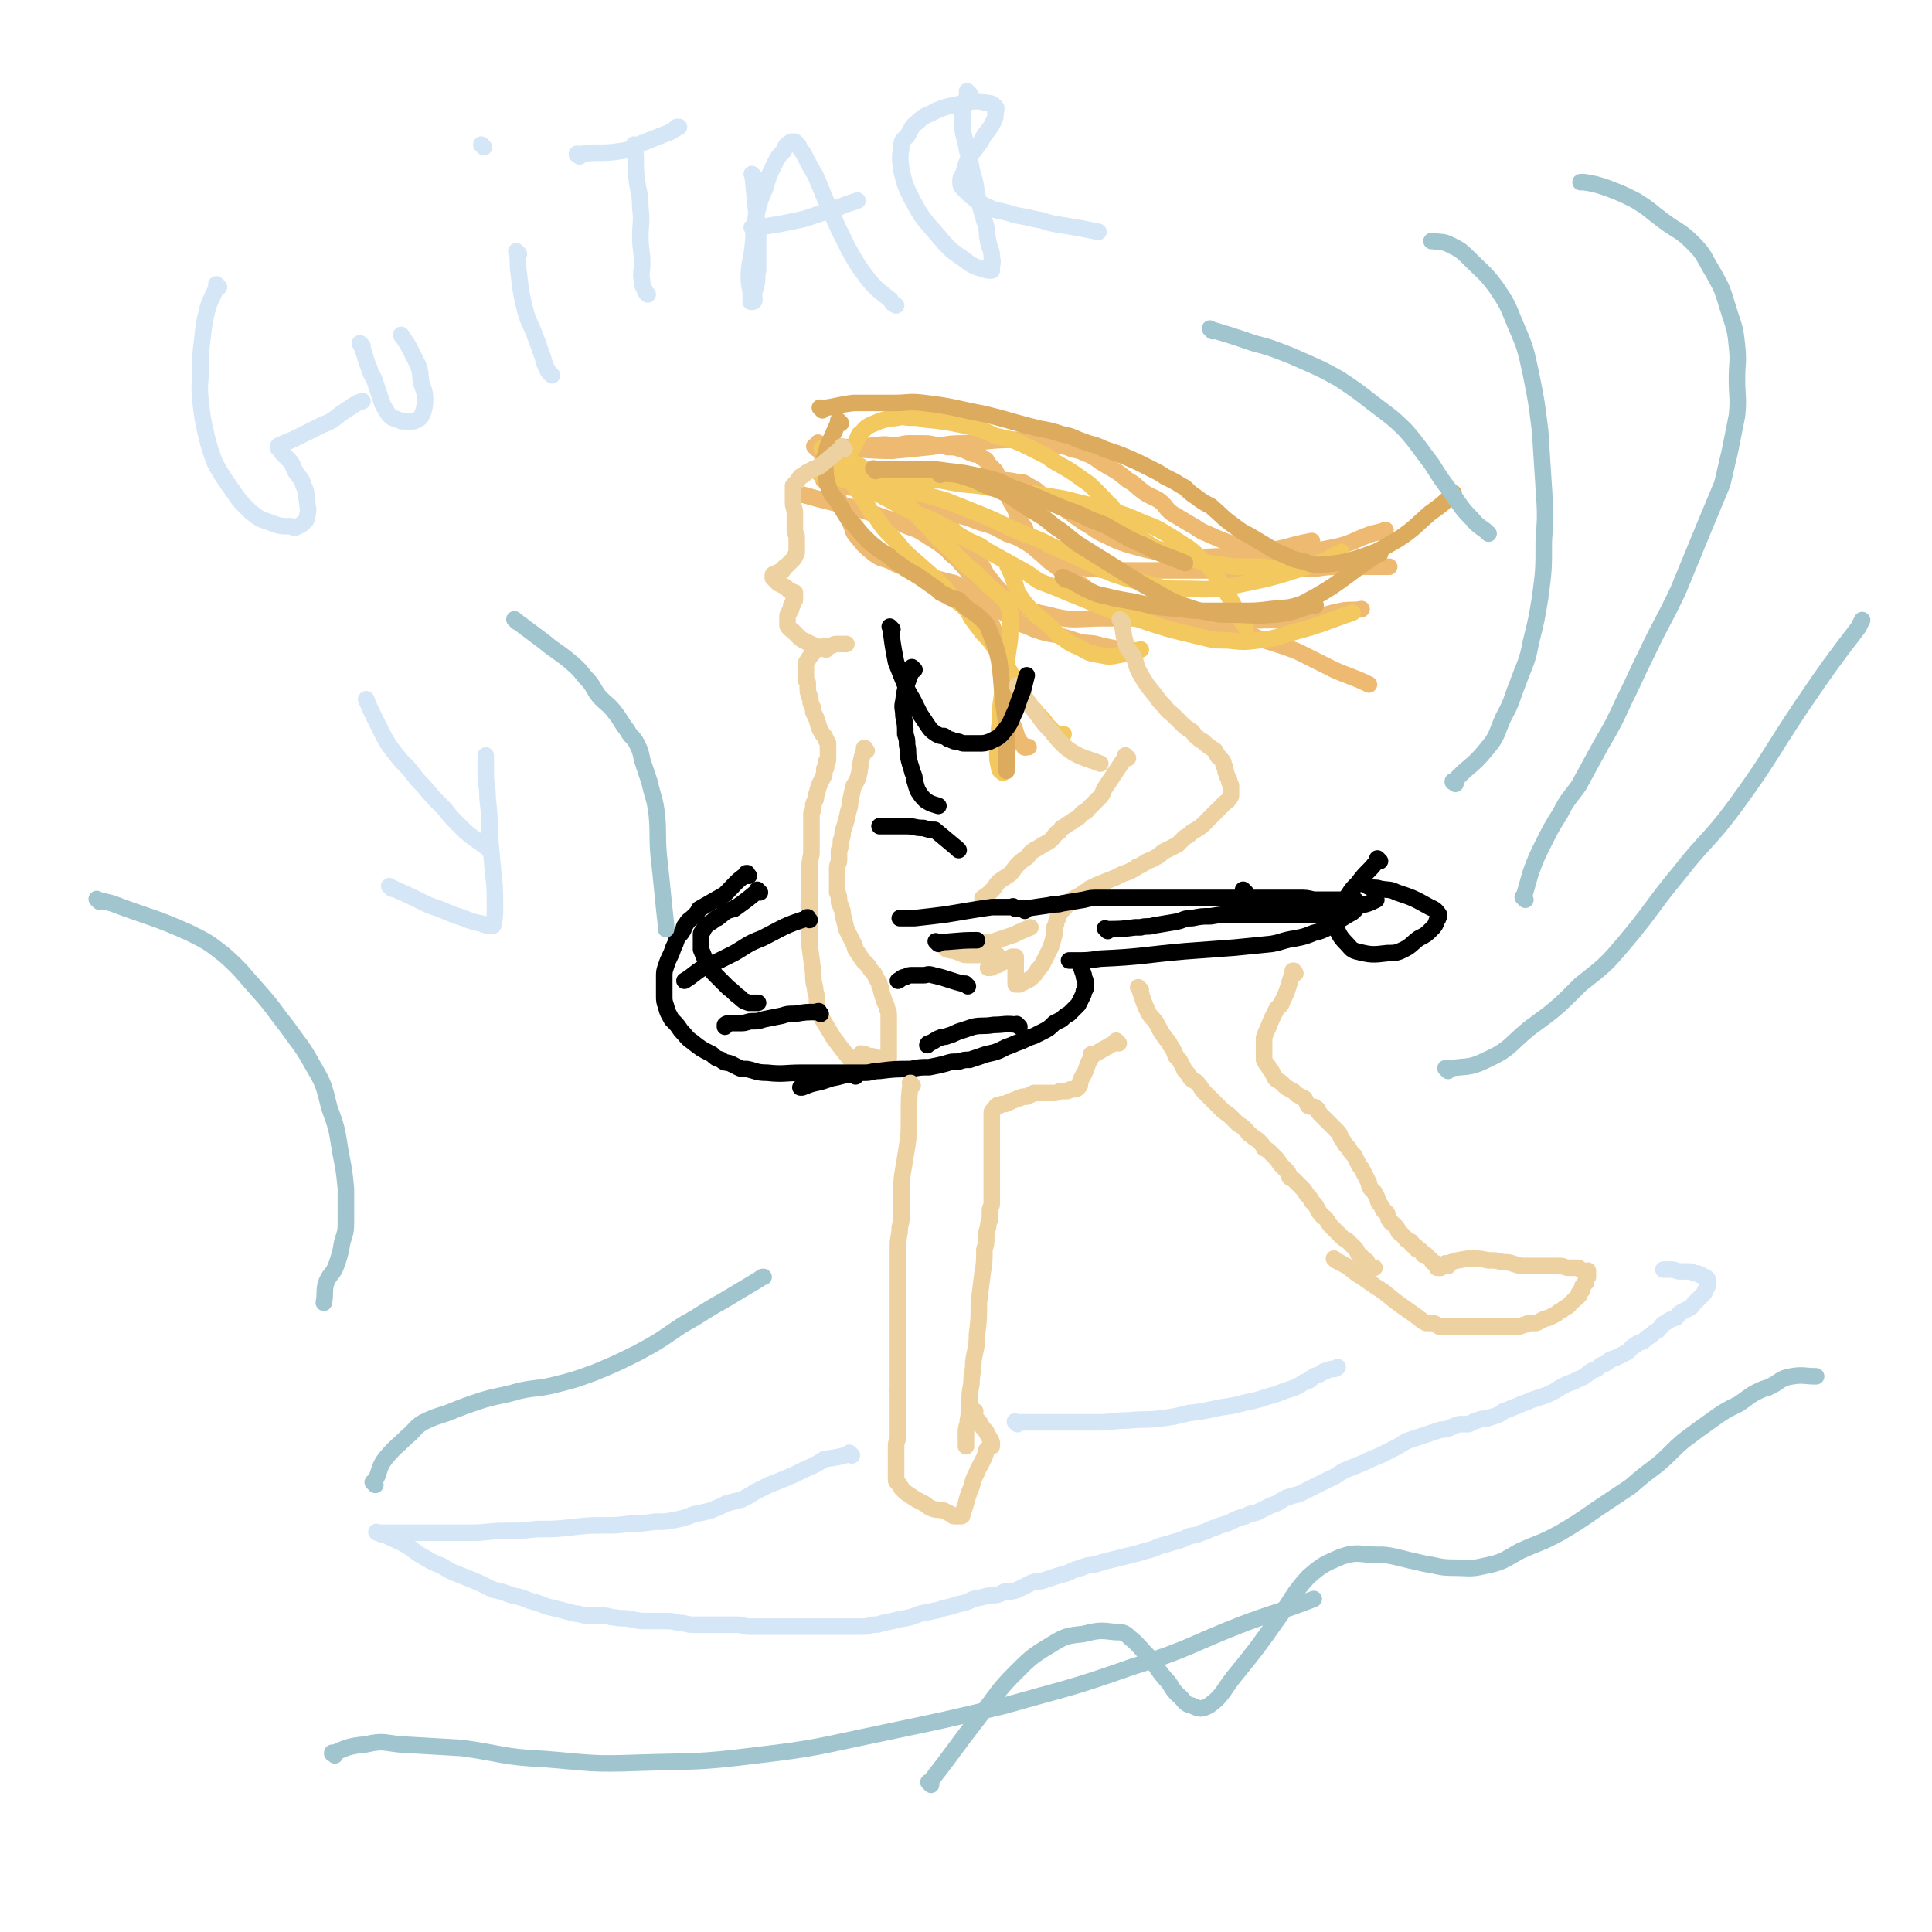 <svg viewBox='0 0 1050 1050' version='1.1' xmlns='http://www.w3.org/2000/svg' xmlns:xlink='http://www.w3.org/1999/xlink'><g fill='none' stroke='#EEBA71' stroke-width='9' stroke-linecap='round' stroke-linejoin='round'><path d='M446,242c-1,-1 -1,-1 -1,-1 -1,-1 0,0 0,0 0,0 0,0 0,0 0,0 0,0 0,0 -1,-1 0,0 0,0 0,0 0,0 0,0 2,7 2,7 3,14 0,0 0,0 0,0 2,3 2,2 3,5 1,2 1,3 2,5 1,2 1,2 2,4 1,3 1,3 3,7 1,2 1,2 2,4 1,2 1,2 2,4 2,4 1,5 4,8 4,5 4,5 9,9 4,3 4,2 9,4 5,3 5,2 10,4 5,2 5,2 9,4 8,2 8,2 16,4 2,1 1,1 3,2 2,2 2,2 4,3 2,1 1,2 3,3 2,2 2,1 4,3 2,2 2,2 3,5 3,6 3,6 5,12 1,5 1,5 2,10 1,5 1,5 2,10 1,5 1,5 2,11 1,5 1,5 2,10 1,4 0,5 2,9 2,5 1,6 5,10 1,2 1,1 3,1 '/><path d='M444,244c-1,-1 -1,-1 -1,-1 -1,-1 0,0 0,0 0,0 0,0 0,0 0,0 0,0 0,0 -1,-1 0,0 0,0 0,0 0,0 0,0 0,0 0,0 0,0 -1,-1 0,0 0,0 7,0 7,0 14,0 5,0 5,0 10,0 5,0 5,-1 10,-1 5,-1 5,0 9,0 4,0 4,-1 8,-1 3,0 3,0 7,0 4,0 4,0 8,1 3,0 3,0 6,1 4,0 4,0 7,1 4,1 4,2 8,3 1,0 2,0 3,1 1,1 1,1 3,2 1,2 1,2 3,4 1,1 1,1 2,2 3,6 3,6 6,11 1,3 1,3 3,7 2,3 2,3 3,7 2,3 2,3 4,6 1,3 1,4 3,6 5,5 5,5 11,10 2,2 3,1 6,2 4,2 4,2 9,3 5,1 5,1 10,1 4,1 4,1 8,1 5,0 5,0 9,0 9,0 9,0 18,0 5,0 5,0 10,0 6,0 6,0 12,0 4,0 4,0 9,0 4,0 4,0 9,0 14,0 14,-1 28,-1 8,0 8,0 16,0 7,-1 7,-1 14,-1 6,0 6,0 12,0 7,0 7,0 14,0 '/><path d='M478,260c-1,-1 -1,-1 -1,-1 -1,-1 0,0 0,0 0,0 0,0 0,0 0,0 0,0 0,0 -1,-1 0,0 0,0 0,0 0,0 0,0 0,0 0,0 0,0 -1,-1 0,0 0,0 0,0 0,0 0,0 0,0 0,0 0,0 -1,-1 0,0 0,0 9,7 8,8 18,15 5,4 6,2 12,6 8,5 8,5 15,12 4,3 3,4 7,8 2,4 2,4 5,8 1,2 1,2 2,4 5,6 5,7 11,12 10,6 11,8 22,10 15,4 15,2 31,2 14,0 14,0 28,0 9,0 9,0 18,0 3,0 3,0 7,1 6,2 6,2 13,4 7,2 7,2 13,4 13,5 13,4 26,9 10,5 10,5 20,10 9,4 11,4 19,8 '/><path d='M455,265c-1,-1 -1,-1 -1,-1 -1,-1 0,0 0,0 0,0 0,0 0,0 0,0 0,0 0,0 -1,-1 0,0 0,0 0,0 0,0 0,0 9,1 9,1 18,2 6,1 6,2 12,3 7,3 7,3 15,5 9,3 9,2 18,5 8,2 8,2 16,5 7,2 7,2 14,6 6,2 6,2 11,5 5,3 5,4 9,7 3,3 3,3 6,5 7,6 7,6 15,11 5,4 5,4 11,7 7,4 7,4 14,6 7,3 7,3 14,5 6,1 6,1 13,2 7,1 7,0 14,0 6,0 6,0 13,0 12,0 12,-1 24,-1 4,0 4,0 8,0 3,0 3,0 5,0 2,0 2,0 3,0 1,0 1,0 3,0 9,-2 9,-3 19,-5 5,-1 6,0 11,-1 '/><path d='M449,262c-1,-1 -1,-1 -1,-1 -1,-1 0,0 0,0 0,0 0,0 0,0 0,0 0,0 0,0 -1,-1 0,0 0,0 0,0 0,0 0,0 0,0 -1,0 0,0 11,-1 12,0 24,0 10,0 10,0 20,0 11,0 11,0 21,0 9,0 9,0 18,0 6,0 6,0 13,0 4,0 4,0 9,1 3,0 3,0 6,2 4,2 4,2 7,5 12,7 12,7 23,15 6,3 5,4 12,7 6,3 6,3 12,5 10,3 11,3 21,5 6,1 6,1 11,2 4,0 4,0 7,0 11,-1 11,0 22,-2 9,-1 9,-1 17,-2 11,-2 11,-3 22,-5 '/><path d='M434,269c-1,-1 -1,-1 -1,-1 -1,-1 0,0 0,0 0,0 0,0 0,0 0,0 0,0 0,0 -1,-1 0,0 0,0 0,0 0,0 0,0 8,2 7,2 15,4 8,2 8,2 16,4 7,2 7,2 13,4 8,3 8,2 16,6 6,2 6,2 12,6 5,3 5,3 10,7 3,4 4,3 7,7 4,4 4,5 7,9 3,4 2,4 6,8 7,7 7,8 15,13 5,4 6,3 12,6 6,2 6,2 12,3 7,2 7,2 13,4 6,1 6,0 12,2 5,1 5,1 10,2 4,1 4,1 8,2 '/><path d='M458,245c-1,-1 -1,-1 -1,-1 -1,-1 0,0 0,0 0,0 0,0 0,0 0,0 0,0 0,0 -1,-1 0,0 0,0 0,0 0,0 0,0 14,0 14,1 28,1 10,-1 10,-1 20,-2 9,-1 9,-2 18,-2 15,-1 15,-2 30,-2 6,0 6,0 12,1 3,1 3,1 6,1 4,1 4,1 9,2 4,2 5,1 9,3 5,2 5,2 9,5 8,5 8,4 15,10 4,2 4,3 8,6 4,3 4,2 9,5 4,3 3,4 7,7 5,3 5,3 10,6 4,2 4,3 9,5 9,4 9,4 18,7 5,2 5,1 10,2 4,1 4,2 9,2 4,0 4,0 9,0 7,-1 7,-1 15,-2 5,-1 5,-1 10,-2 8,-2 8,-3 16,-6 5,-2 5,-1 10,-3 '/></g>
<g fill='none' stroke='#F3C85F' stroke-width='9' stroke-linecap='round' stroke-linejoin='round'><path d='M461,250c-1,-1 -1,-1 -1,-1 -1,-1 0,0 0,0 0,0 0,0 0,0 0,0 0,0 0,0 -1,-1 0,0 0,0 0,0 0,0 0,0 0,0 0,0 0,0 -1,-1 0,0 0,0 0,0 0,0 0,0 0,0 0,0 0,0 -1,-1 0,0 0,0 0,0 0,0 0,0 4,-6 4,-6 7,-13 0,0 0,0 0,0 3,-2 2,-3 6,-5 7,-3 7,-3 15,-4 3,-1 3,0 7,0 4,0 4,0 8,1 10,1 10,1 20,3 5,1 5,1 9,2 5,2 5,2 9,4 5,1 5,1 9,2 5,2 5,2 9,4 4,2 4,2 8,4 4,2 4,3 8,5 7,4 7,4 14,9 3,2 3,2 6,5 2,2 2,2 5,5 2,2 1,2 4,4 2,3 2,3 5,6 3,3 2,3 5,6 5,5 5,5 11,9 3,2 3,2 7,3 4,2 4,2 8,3 4,2 4,1 9,2 4,1 4,2 8,2 7,1 7,1 15,2 2,0 2,0 5,0 5,0 5,0 10,0 5,1 5,1 10,2 '/><path d='M446,258c-1,-1 -1,-1 -1,-1 -1,-1 0,0 0,0 0,0 0,0 0,0 0,0 0,0 0,0 -1,-1 0,0 0,0 0,0 0,0 0,0 0,0 0,0 0,0 -1,-1 0,0 0,0 0,0 0,0 0,0 8,2 8,2 15,4 6,2 6,2 12,5 7,3 6,3 12,6 7,4 7,4 14,7 7,3 8,3 15,7 6,3 5,3 12,7 5,3 6,2 11,6 9,5 9,5 18,10 6,3 6,4 11,7 8,3 8,3 15,6 10,4 10,4 19,8 9,3 9,4 18,6 18,6 18,6 35,10 8,2 8,2 15,2 9,1 9,1 17,0 10,-1 10,-2 21,-5 15,-4 15,-5 30,-10 '/><path d='M466,259c-1,-1 -1,-1 -1,-1 -1,-1 0,0 0,0 0,0 0,0 0,0 0,0 0,0 0,0 -1,-1 0,0 0,0 0,0 0,0 0,0 0,0 0,0 0,0 -1,-1 0,0 0,0 14,4 14,4 28,8 10,3 10,3 21,6 10,4 10,4 20,8 10,4 10,5 20,9 9,4 9,3 18,8 17,7 17,8 33,15 9,3 9,3 18,5 10,3 10,3 20,3 12,0 12,1 24,-1 25,-5 25,-5 49,-13 7,-2 6,-3 13,-6 '/><path d='M454,254c-1,-1 -1,-1 -1,-1 -1,-1 0,0 0,0 0,0 0,0 0,0 0,0 0,0 0,0 -1,-1 0,0 0,0 10,1 10,1 20,2 8,1 8,1 17,3 10,2 10,2 21,3 10,2 10,2 21,3 11,2 11,2 22,3 12,2 12,2 24,4 12,3 12,3 24,6 10,3 10,3 19,7 8,3 8,3 16,8 9,6 9,5 16,12 8,8 7,8 13,17 6,10 5,10 11,20 '/><path d='M448,245c-1,-1 -1,-1 -1,-1 -1,-1 0,0 0,0 0,0 0,0 0,0 0,0 0,0 0,0 -1,-1 0,0 0,0 0,0 0,0 0,0 0,0 -1,-1 0,0 5,2 6,2 12,5 4,2 4,2 8,4 6,4 6,4 12,8 4,3 4,3 8,7 4,4 4,4 8,8 5,6 5,6 10,11 5,6 5,6 11,11 5,5 5,5 10,10 4,3 4,3 8,7 5,5 5,5 11,10 1,1 1,1 2,2 1,1 1,1 1,3 1,2 1,2 1,5 0,3 0,3 0,7 0,5 0,5 -1,11 -2,14 -2,14 -4,29 -1,7 0,7 -1,14 0,6 -1,6 -1,12 0,5 0,5 1,9 0,2 1,2 2,3 '/><path d='M549,309c-1,-1 -1,-1 -1,-1 -1,-1 0,0 0,0 0,0 0,0 0,0 0,0 0,0 0,0 -1,-1 0,0 0,0 0,0 0,0 0,0 0,0 0,0 0,0 -1,-1 0,0 0,0 0,0 0,0 0,0 0,0 0,0 0,0 -1,-1 0,0 0,0 3,7 3,7 5,14 0,0 0,0 0,0 3,4 3,5 7,9 4,5 5,4 9,8 5,4 4,5 9,8 4,3 4,3 9,5 5,3 5,3 11,4 5,1 5,1 10,0 6,-1 6,-2 12,-3 '/><path d='M464,263c-1,-1 -1,-1 -1,-1 -1,-1 0,0 0,0 0,0 0,0 0,0 0,0 0,0 0,0 -1,-1 0,0 0,0 0,0 0,0 0,0 4,6 4,6 8,12 2,4 2,4 5,7 4,6 4,6 9,11 4,4 4,5 8,9 8,7 8,7 16,14 4,4 4,4 7,8 3,3 3,3 7,6 3,3 3,3 5,7 3,4 3,4 6,8 3,3 3,3 6,7 3,4 3,4 6,9 6,10 5,10 11,20 3,4 4,4 7,8 3,3 3,3 5,6 2,2 2,2 4,4 1,1 1,1 3,1 1,0 1,0 2,0 '/></g>
<g fill='none' stroke='#DCAB5E' stroke-width='9' stroke-linecap='round' stroke-linejoin='round'><path d='M476,256c-1,-1 -1,-1 -1,-1 -1,-1 0,0 0,0 0,0 0,0 0,0 0,0 0,0 0,0 -1,-1 0,0 0,0 6,0 7,0 13,0 7,0 7,0 13,0 7,0 7,0 14,1 9,1 9,1 18,3 9,2 9,2 17,6 15,5 15,6 30,12 6,2 6,2 12,5 7,3 7,2 13,6 8,4 8,5 16,8 11,6 11,5 23,10 '/><path d='M511,258c-1,-1 -1,-1 -1,-1 -1,-1 0,0 0,0 0,0 0,0 0,0 0,0 0,0 0,0 -1,-1 0,0 0,0 0,0 0,0 0,0 0,0 0,0 0,0 -1,-1 0,0 0,0 7,1 7,0 14,2 6,2 6,2 12,5 6,2 6,2 12,5 6,4 6,4 12,8 7,4 7,4 13,9 8,5 7,6 15,11 16,10 16,10 32,20 7,4 7,4 14,8 6,3 6,3 12,5 6,2 6,2 12,3 5,1 5,1 9,1 13,0 13,1 26,0 10,-1 10,-2 20,-5 1,0 1,0 2,0 '/><path d='M457,230c-1,-1 -1,-1 -1,-1 -1,-1 0,0 0,0 0,0 0,0 0,0 0,0 0,0 0,0 -1,-1 0,0 0,0 0,0 0,0 0,0 0,0 0,0 0,0 -1,-1 0,0 0,0 -3,6 -3,7 -6,13 0,0 0,0 0,0 -1,4 -1,4 -2,7 0,0 0,0 0,0 1,7 0,8 2,15 2,6 3,5 6,10 4,6 3,6 8,11 4,5 4,5 9,10 5,4 5,4 10,7 4,4 4,3 9,7 7,4 7,4 14,9 3,2 3,2 5,4 2,1 2,1 4,2 3,2 3,1 6,2 2,2 2,2 4,4 5,4 5,3 9,7 2,2 2,2 3,4 3,8 4,9 6,18 2,14 1,14 3,28 1,6 1,6 1,12 0,5 0,5 0,10 0,3 0,3 0,7 0,2 0,2 0,3 '/><path d='M447,223c-1,-1 -1,-1 -1,-1 -1,-1 0,0 0,0 0,0 0,0 0,0 0,0 0,0 0,0 -1,-1 0,0 0,0 0,0 0,0 0,0 0,0 0,0 0,0 -1,-1 0,0 0,0 0,0 0,0 0,0 9,-1 9,-2 18,-3 5,0 5,0 10,0 6,0 6,0 12,0 8,0 8,-1 16,0 17,2 17,3 33,6 8,2 8,2 15,4 7,2 7,2 15,4 6,1 6,1 12,3 6,1 6,2 12,4 5,2 5,1 11,4 9,3 9,3 18,7 4,2 4,2 8,4 4,2 4,2 7,4 2,1 2,1 4,2 4,2 3,2 7,4 3,3 3,3 6,5 4,3 4,3 8,5 7,6 6,6 13,11 4,3 4,3 8,5 5,3 5,3 10,6 5,3 5,3 10,5 4,2 4,2 9,3 4,1 4,2 9,2 12,-1 13,-1 25,-5 9,-3 9,-4 18,-9 9,-6 9,-7 17,-14 7,-5 7,-5 13,-11 '/><path d='M579,315c-1,-1 -1,-1 -1,-1 -1,-1 0,0 0,0 0,0 0,0 0,0 0,0 0,0 0,0 -1,-1 0,0 0,0 0,0 0,0 0,0 0,0 -1,-1 0,0 6,2 7,4 14,7 6,3 6,2 13,4 5,1 5,1 11,2 13,3 13,3 26,4 7,1 7,1 15,1 9,0 9,0 17,0 9,0 9,0 17,-1 8,-1 9,0 17,-3 21,-11 20,-13 41,-27 1,0 1,0 1,0 '/></g>
<g fill='none' stroke='#EED1A0' stroke-width='9' stroke-linecap='round' stroke-linejoin='round'><path d='M610,338c-1,-1 -1,-1 -1,-1 -1,-1 0,0 0,0 0,0 0,0 0,0 0,0 0,0 0,0 -1,-1 0,0 0,0 0,0 0,0 0,0 0,0 0,0 0,0 -1,-1 0,0 0,0 2,6 1,7 3,13 1,4 2,3 4,7 2,4 1,4 3,8 4,7 4,7 9,13 2,3 2,3 5,6 2,3 3,3 5,5 2,2 2,2 4,4 2,2 2,2 5,4 2,1 1,2 4,4 1,1 1,1 3,2 2,2 2,2 5,4 1,1 1,0 2,2 0,0 0,1 1,2 0,1 1,0 1,1 2,2 2,2 2,4 1,1 1,1 1,3 1,3 1,3 2,5 0,2 1,2 1,3 0,2 0,2 0,3 0,1 0,1 0,2 0,1 0,1 -1,2 -1,2 -1,1 -3,3 -3,3 -3,3 -6,6 -1,1 -1,1 -3,3 -1,1 -1,1 -3,3 -3,2 -3,2 -5,3 -2,2 -2,2 -4,3 -2,2 -2,2 -4,4 -4,2 -4,2 -8,4 -2,2 -2,2 -4,3 -3,2 -3,1 -6,3 -2,1 -1,1 -4,2 -1,1 -1,1 -3,2 -2,1 -2,1 -5,2 -2,1 -2,1 -4,2 -5,2 -5,2 -10,4 -2,1 -2,1 -4,2 -1,1 -1,1 -3,2 -1,1 -1,1 -3,2 -2,1 -2,1 -5,3 -1,1 -1,1 -2,3 -1,1 -1,1 -2,2 -1,2 -1,1 -2,2 0,1 0,1 0,2 -1,2 -1,2 -1,3 0,1 -1,1 -1,3 0,2 0,2 0,3 -1,4 -1,4 -2,7 -1,2 -1,2 -2,4 -1,2 -1,2 -2,4 -1,2 -1,2 -3,4 -1,2 -1,2 -3,4 -1,1 -1,1 -3,2 -2,1 -2,1 -4,2 -1,0 -1,0 -2,0 0,0 0,0 0,0 0,-1 0,-1 0,-2 0,-1 0,-1 0,-1 0,-2 0,-2 0,-3 0,-2 0,-2 0,-3 0,-2 0,-2 0,-4 0,-1 0,-1 0,-2 0,0 0,0 0,0 0,0 -1,0 -1,0 -1,0 -1,0 -1,0 -2,1 -2,1 -4,2 -1,1 -1,1 -3,2 -1,1 -1,0 -3,1 -1,1 -1,1 -3,1 0,0 0,0 0,0 0,0 0,0 0,0 1,-1 1,-1 2,-3 0,0 0,0 1,-1 1,-1 1,-1 1,-1 1,-1 1,-1 1,-1 0,0 0,-1 0,-1 0,0 -1,0 -1,0 -2,0 -2,0 -5,0 -2,0 -2,0 -5,0 -3,0 -3,0 -5,0 -2,0 -2,0 -4,-1 -1,0 -1,-1 -3,-1 -2,-1 -2,0 -4,-1 -1,0 -1,-1 -1,-1 0,0 1,0 2,0 1,0 1,0 2,0 5,-1 5,-1 10,-1 3,-1 3,-1 6,-1 2,-1 3,-1 5,-1 6,-2 6,-2 12,-4 4,-2 4,-2 9,-4 '/><path d='M613,412c-1,-1 -1,-1 -1,-1 -1,-1 0,0 0,0 0,0 0,0 0,0 0,0 0,0 0,0 -1,-1 0,0 0,0 0,0 0,0 0,0 0,0 0,0 0,0 -1,-1 0,0 0,0 0,0 0,0 0,0 0,0 0,0 0,0 -1,-1 0,0 0,0 -4,6 -4,6 -8,12 0,0 0,0 0,0 -2,3 -2,3 -4,6 0,0 0,0 0,0 -1,3 -1,3 -3,5 0,0 0,0 0,0 -3,3 -3,3 -6,6 -1,2 -2,1 -3,2 -1,1 -1,2 -3,3 -1,1 -1,0 -3,2 -1,0 -1,1 -2,1 -1,1 -1,1 -3,2 -1,2 -1,2 -3,3 -3,4 -3,4 -7,6 -3,2 -3,2 -5,3 -3,2 -2,2 -4,4 -3,2 -3,2 -5,4 -2,2 -2,3 -4,5 -3,2 -3,2 -6,4 -2,2 -2,3 -4,5 -2,2 -2,2 -5,4 0,0 0,1 0,1 '/><path d='M554,374c-1,-1 -1,-1 -1,-1 -1,-1 0,0 0,0 0,0 0,0 0,0 0,0 0,0 0,0 -1,-1 0,0 0,0 0,0 0,0 0,0 0,0 0,0 0,0 -1,-1 0,0 0,0 0,0 0,0 0,0 0,0 0,0 0,0 -1,-1 0,0 0,0 0,0 0,0 0,0 6,9 6,9 12,17 3,4 3,4 6,7 4,5 4,5 8,9 4,3 4,3 8,5 5,2 6,2 11,4 '/><path d='M471,408c-1,-1 -1,-1 -1,-1 -1,-1 0,0 0,0 0,0 0,0 0,0 0,0 0,0 0,0 -1,-1 0,0 0,0 0,0 0,0 0,0 0,0 0,0 0,0 -1,-1 0,0 0,0 0,0 0,0 0,0 0,0 0,-1 0,0 -2,5 -2,6 -3,13 0,0 0,0 0,0 -1,4 -1,4 -3,7 0,0 0,0 0,0 -1,4 -1,4 -2,9 0,2 0,2 -1,5 -1,5 -1,5 -3,11 0,2 0,2 -1,5 0,3 0,3 -1,5 0,3 0,3 0,5 0,3 -1,2 -1,5 0,4 0,4 0,8 0,3 0,3 0,5 1,2 1,2 1,5 0,2 1,1 1,3 1,2 1,2 1,4 1,4 1,4 2,8 1,2 1,2 2,4 1,2 1,2 2,4 1,1 0,1 1,3 2,3 2,3 4,6 2,2 2,2 3,3 1,2 1,2 3,4 1,2 1,2 2,4 1,1 1,1 1,3 1,1 1,1 1,3 1,3 1,3 2,6 1,2 1,2 1,3 1,2 1,2 1,4 0,1 0,1 0,3 0,2 0,2 0,3 0,3 0,3 0,5 0,1 0,1 0,2 0,1 0,1 0,2 0,1 0,1 0,2 0,1 0,1 0,2 0,0 0,0 0,0 0,1 0,1 0,2 0,0 0,0 0,0 0,1 0,1 0,1 0,0 0,0 0,0 0,1 0,1 0,1 0,0 0,0 0,0 0,0 0,0 -1,0 -1,0 -1,0 -1,0 -1,0 -1,0 -1,0 -1,0 -1,0 -2,0 -1,0 -1,0 -2,0 -1,0 -1,-1 -2,-1 -1,0 -1,0 -2,0 -1,0 -1,-1 -2,-1 -1,0 -1,0 -2,0 0,0 0,0 0,0 0,0 0,-1 0,0 -1,0 0,0 0,1 0,0 0,0 0,0 0,1 0,1 0,1 0,1 0,1 0,2 0,1 0,1 0,1 0,1 0,1 0,1 0,2 0,2 0,3 0,0 0,0 0,0 -1,-1 -2,-1 -3,-3 -6,-7 -6,-7 -12,-15 -3,-5 -3,-5 -6,-10 -1,-2 -1,-2 -2,-4 0,0 -1,0 -1,-1 0,0 0,0 0,-1 0,0 0,0 0,0 0,0 0,0 0,0 -1,-1 0,0 0,0 0,0 0,0 0,0 0,0 0,0 0,0 -1,-1 0,0 0,0 0,-1 0,-1 0,-2 0,-2 0,-2 0,-3 0,-3 -1,-3 -1,-6 -1,-4 -1,-4 -1,-8 -1,-8 -1,-8 -2,-15 0,-5 0,-5 0,-9 0,-11 0,-11 0,-21 0,-5 0,-5 0,-11 0,-4 0,-4 1,-9 0,-6 0,-6 0,-13 0,-2 0,-2 0,-4 0,-2 0,-2 0,-5 1,-2 1,-2 1,-4 0,-1 0,-1 1,-3 1,-2 0,-2 1,-4 1,-4 1,-4 3,-8 0,-1 1,-1 1,-2 0,-1 0,-2 0,-3 0,-1 1,0 1,-1 0,-1 0,-1 0,-2 0,0 0,0 0,-1 0,0 1,0 1,-1 0,0 0,0 0,0 0,0 0,0 0,-1 0,0 0,0 0,-1 0,0 0,0 0,0 0,0 0,0 0,-1 0,0 0,0 0,-1 0,0 0,0 0,0 0,0 0,0 0,-1 0,0 0,0 0,-1 0,0 0,0 0,-1 0,0 0,0 0,0 0,-1 0,-1 0,-2 0,-1 -1,-1 -1,-2 -1,-1 0,-1 -1,-2 -1,-1 -1,-1 -2,-3 -1,-1 0,-1 -1,-2 -1,-4 -1,-4 -3,-8 0,-2 0,-2 -1,-4 -1,-2 0,-2 -1,-4 0,-2 -1,-2 -1,-4 0,-2 0,-2 0,-4 -1,-1 -1,-1 -1,-3 0,-3 0,-3 0,-6 0,-2 0,-2 1,-3 1,-2 1,-2 2,-3 1,-1 0,-1 1,-2 1,-1 1,0 2,-1 1,0 1,-1 2,-1 2,-1 2,-1 5,-1 2,0 2,-1 3,-1 3,0 3,0 6,0 '/></g>
<g fill='none' stroke='#000000' stroke-width='9' stroke-linecap='round' stroke-linejoin='round'><path d='M557,495c-1,-1 -1,-1 -1,-1 -1,-1 0,0 0,0 0,0 0,0 0,0 0,0 0,0 0,0 -1,-1 0,0 0,0 0,0 0,0 0,0 0,0 0,0 0,0 -1,-1 0,0 0,0 7,-1 7,-1 14,-2 4,-1 4,0 7,-1 6,-1 6,-1 12,-2 4,-1 4,-1 8,-1 5,0 5,0 10,0 5,0 5,0 10,0 9,0 9,0 18,0 5,0 5,0 10,0 5,0 5,0 10,0 4,0 4,0 8,0 3,0 3,0 6,0 3,0 3,0 6,0 6,0 6,0 11,0 3,0 3,0 5,0 3,0 3,0 5,0 3,0 3,0 5,0 3,0 3,0 5,0 4,0 4,0 8,1 2,0 2,0 4,0 1,0 1,0 3,0 3,0 3,0 6,0 2,0 2,0 4,0 1,0 1,0 2,0 1,0 1,0 1,0 1,0 1,0 2,0 1,0 1,1 1,1 0,0 0,0 0,0 0,1 0,1 0,1 0,1 0,1 0,1 0,1 0,1 0,1 0,1 0,1 -1,2 -1,1 -1,1 -3,2 -5,3 -5,3 -11,7 -4,2 -4,2 -8,3 -5,2 -5,2 -10,3 -7,1 -7,2 -13,3 -10,1 -10,1 -20,2 -14,1 -14,1 -27,2 -23,2 -23,3 -46,4 -7,1 -7,1 -14,1 -1,0 -1,0 -3,0 '/><path d='M750,468c-1,-1 -1,-1 -1,-1 -1,-1 0,0 0,0 0,0 0,0 0,0 0,0 0,0 0,0 -1,-1 0,0 0,0 0,0 0,0 0,0 0,0 0,0 0,0 -1,-1 0,0 0,0 0,0 0,0 0,0 -5,7 -6,6 -11,13 -3,3 -3,3 -5,6 -2,3 -2,3 -4,6 -2,4 -2,4 -3,8 0,2 -1,2 0,4 2,4 2,5 6,9 2,2 2,3 5,4 8,2 9,2 17,1 4,0 5,0 9,-2 4,-2 4,-3 8,-6 4,-2 4,-2 7,-5 2,-2 2,-2 3,-5 1,-1 1,-2 1,-3 -2,-3 -3,-3 -5,-4 -9,-5 -9,-5 -18,-8 -4,-2 -4,-1 -9,-2 -3,-1 -3,0 -6,-1 -2,-1 -2,-1 -3,-2 '/><path d='M521,462c-1,-1 -1,-1 -1,-1 -1,-1 0,0 0,0 0,0 0,0 0,0 0,0 0,0 0,0 -1,-1 0,0 0,0 0,0 0,0 0,0 0,0 0,0 0,0 -1,-1 0,0 0,0 0,0 0,0 0,0 0,0 0,0 0,0 -1,-1 0,0 0,0 0,0 0,0 0,0 0,0 0,0 0,0 -1,-1 0,0 0,0 0,0 0,0 0,0 0,0 0,0 0,0 -1,-1 0,0 0,0 0,0 0,0 0,0 0,0 0,0 0,0 -1,-1 0,0 0,0 0,0 0,0 0,0 0,0 0,0 0,0 -1,-1 0,0 0,0 -6,-5 -6,-5 -12,-10 0,0 0,0 0,0 -3,0 -3,0 -6,-1 0,0 0,0 0,0 -5,0 -5,-1 -9,-1 -3,0 -3,0 -5,0 -2,0 -2,0 -4,0 -2,0 -2,0 -3,0 -2,0 -2,0 -3,0 '/><path d='M407,476c-1,-1 -1,-1 -1,-1 -1,-1 0,0 0,0 0,0 0,0 0,0 0,0 0,0 0,0 -1,-1 0,0 0,0 0,0 0,0 0,0 0,0 0,0 0,0 -1,-1 0,0 0,0 0,0 0,0 0,0 0,0 0,-1 0,0 -6,4 -6,5 -12,11 0,0 0,0 0,0 -7,4 -7,4 -14,8 0,0 0,0 0,0 -1,2 -1,2 -3,4 -2,2 -3,2 -4,4 -2,2 -1,3 -2,4 -1,2 -2,2 -3,4 -1,3 -1,3 -2,5 -1,3 -1,3 -2,5 -1,2 -1,2 -2,5 -1,3 -1,3 -1,6 0,5 0,5 0,10 0,3 0,3 1,6 1,4 1,3 3,7 3,3 3,3 5,6 3,3 3,4 6,6 5,4 5,4 11,7 2,2 2,2 5,3 2,2 2,1 5,2 2,1 2,1 4,2 2,1 2,1 5,1 5,1 5,2 11,2 9,1 9,0 19,0 8,0 8,0 17,0 3,0 3,0 6,0 3,0 3,0 5,0 3,0 3,0 6,0 4,0 4,-1 8,-1 8,-1 9,-1 17,-1 5,-1 5,-1 10,-1 5,-1 5,-1 9,-2 3,-1 3,-1 7,-1 3,-1 3,-1 6,-1 3,-1 3,-1 6,-2 5,-2 5,-1 10,-3 2,-1 2,-1 4,-2 3,-1 3,-1 5,-2 3,-1 3,-1 5,-2 2,-1 2,-1 5,-2 2,-1 2,-1 4,-2 4,-2 4,-2 7,-5 2,-1 2,-1 4,-2 2,-2 2,-2 4,-3 1,-1 1,-1 3,-3 1,-1 1,-1 2,-2 1,-2 1,-2 2,-4 1,-2 1,-2 1,-3 0,-1 1,-1 1,-2 0,-2 0,-2 0,-3 0,-2 -1,-2 -1,-4 -1,-3 -1,-3 -2,-6 '/><path d='M413,485c-1,-1 -1,-1 -1,-1 -1,-1 0,0 0,0 0,0 0,0 0,0 0,0 0,0 0,0 -1,-1 0,0 0,0 0,0 0,0 0,0 0,0 0,0 0,0 -1,-1 0,0 0,0 0,0 0,0 0,0 0,0 0,0 0,0 -1,-1 0,0 0,0 -6,5 -6,5 -13,10 0,0 0,0 0,0 0,0 0,-1 0,0 -5,1 -5,2 -9,5 -1,0 -1,0 -2,1 0,0 0,0 0,0 -2,2 -2,1 -4,3 -1,1 -1,1 -2,3 -1,1 -1,1 -1,2 0,1 0,1 0,2 0,2 0,2 0,3 0,2 0,2 0,3 2,5 2,5 4,9 2,3 2,3 5,6 3,3 3,3 6,6 3,2 3,3 6,5 2,2 2,2 5,3 3,0 3,0 5,0 '/><path d='M552,494c-1,-1 -1,-1 -1,-1 -1,-1 0,0 0,0 0,0 0,0 0,0 0,0 0,0 0,0 -1,-1 0,0 0,0 0,0 0,0 0,0 0,0 0,0 0,0 -1,-1 0,0 0,0 0,0 0,0 0,0 -6,0 -6,0 -12,0 0,0 0,0 0,0 -7,1 -7,1 -13,2 -6,1 -6,1 -12,2 -8,1 -8,1 -17,2 -4,0 -4,0 -8,0 '/><path d='M554,558c-1,-1 -1,-1 -1,-1 -1,-1 0,0 0,0 0,0 0,0 0,0 0,0 0,0 0,0 -1,-1 0,0 0,0 0,0 0,0 0,0 0,0 0,0 0,0 -7,-1 -7,0 -13,0 0,0 0,0 0,0 -6,1 -6,0 -11,1 -3,1 -3,1 -6,2 -4,1 -4,2 -8,3 -2,1 -2,0 -4,1 -3,1 -3,2 -6,3 -1,0 -1,1 -1,1 '/><path d='M526,536c-1,-1 -1,-1 -1,-1 -1,-1 0,0 0,0 0,0 0,0 0,0 0,0 0,0 0,0 -1,-1 0,0 0,0 0,0 0,0 0,0 0,0 0,0 0,0 -1,-1 0,0 0,0 0,0 0,0 0,0 -9,-2 -9,-3 -18,-5 -3,-1 -3,0 -5,0 -3,0 -3,0 -6,0 -2,0 -2,0 -4,1 -2,0 -2,1 -4,2 0,0 0,0 0,0 '/><path d='M440,500c-1,-1 -1,-1 -1,-1 -1,-1 0,0 0,0 0,0 0,0 0,0 0,0 0,0 0,0 -1,-1 0,0 0,0 0,0 0,0 0,0 0,0 0,-1 0,0 -13,4 -13,5 -25,11 -8,3 -8,4 -15,8 -4,2 -4,2 -8,4 -4,2 -4,2 -9,4 -5,3 -5,4 -10,7 '/><path d='M446,551c-1,-1 -1,-1 -1,-1 -1,-1 0,0 0,0 0,0 0,0 0,0 0,0 0,0 0,0 -1,-1 0,0 0,0 0,0 0,0 0,0 0,0 0,-1 0,0 -7,0 -7,0 -13,1 -4,0 -4,0 -7,1 -5,1 -5,1 -10,2 -3,1 -3,1 -6,1 -3,0 -3,1 -6,1 -3,0 -3,0 -6,0 -1,0 -2,0 -3,1 0,0 0,1 0,1 '/><path d='M465,585c-1,-1 -1,-1 -1,-1 -1,-1 0,0 0,0 0,0 0,0 0,0 0,0 0,0 0,0 -1,-1 0,0 0,0 0,0 0,0 0,0 0,0 0,-1 0,0 -6,0 -6,1 -12,2 -3,1 -3,1 -6,2 -5,1 -5,1 -10,3 0,0 0,0 -1,0 '/><path d='M510,513c-1,-1 -1,-1 -1,-1 -1,-1 0,0 0,0 0,0 0,0 0,0 0,0 0,0 0,0 -1,-1 0,0 0,0 0,0 0,0 0,0 0,0 0,0 0,0 -1,-1 0,0 0,0 0,0 0,0 0,0 0,0 0,0 0,0 -1,-1 0,0 0,0 0,0 0,0 0,0 10,0 10,-1 21,-1 0,0 0,0 1,0 '/><path d='M677,485c-1,-1 -1,-1 -1,-1 -1,-1 0,0 0,0 0,0 0,0 0,0 0,0 0,0 0,0 -1,-1 0,0 0,0 0,0 0,0 0,0 0,0 0,0 0,0 -1,-1 0,0 0,0 0,0 0,0 0,0 0,0 0,0 0,0 '/><path d='M602,506c-1,-1 -1,-1 -1,-1 -1,-1 0,0 0,0 0,0 0,0 0,0 0,0 0,0 0,0 -1,-1 0,0 0,0 0,0 0,0 0,0 0,0 0,0 0,0 -1,-1 0,0 0,0 0,0 0,0 0,0 8,0 8,0 16,-1 2,0 2,0 3,0 3,-1 4,0 7,-1 6,-1 6,-1 12,-2 5,-1 4,-2 9,-2 5,-1 5,-1 10,-1 6,-1 6,-1 12,-1 5,0 5,0 11,0 5,0 5,0 10,0 5,0 5,0 10,0 5,0 5,0 10,0 4,0 4,0 8,0 5,0 5,0 10,-1 6,-1 5,-2 11,-4 4,-1 4,-1 8,-3 '/><path d='M497,364c-1,-1 -1,-1 -1,-1 -1,-1 0,0 0,0 0,0 0,0 0,0 0,0 0,0 0,0 -1,-1 0,0 0,0 0,0 0,0 0,0 0,0 0,0 0,0 -1,-1 0,0 0,0 0,0 0,0 0,0 0,0 0,0 0,0 -1,-1 0,0 0,0 0,0 0,0 0,0 -3,9 -4,9 -5,18 -1,4 0,4 0,8 1,5 1,5 1,10 1,3 1,3 1,6 1,4 0,4 1,8 1,4 1,3 2,7 1,2 1,2 1,4 1,3 1,4 2,6 2,3 2,3 4,5 3,2 4,2 7,3 '/><path d='M485,342c-1,-1 -1,-1 -1,-1 -1,-1 0,0 0,0 0,0 0,0 0,0 0,0 0,0 0,0 -1,-1 0,0 0,0 0,0 0,0 0,0 0,0 0,0 0,0 -1,-1 0,0 0,0 0,0 0,0 0,0 0,0 -1,-1 0,0 1,8 1,9 3,19 2,5 2,5 4,10 2,5 2,5 5,10 2,4 2,4 4,8 2,3 2,3 4,6 2,3 2,3 5,5 2,1 2,1 4,1 2,1 2,2 4,2 1,1 2,1 3,1 2,0 2,1 4,1 2,0 2,0 3,0 3,0 3,0 5,0 3,0 3,0 6,-1 4,-2 5,-2 8,-6 4,-5 3,-5 6,-11 2,-6 2,-6 4,-11 1,-4 1,-4 2,-8 '/></g>
<g fill='none' stroke='#EED1A0' stroke-width='9' stroke-linecap='round' stroke-linejoin='round'><path d='M459,244c-1,-1 -1,-1 -1,-1 -1,-1 0,0 0,0 0,0 0,0 0,0 0,0 0,0 0,0 -1,-1 0,0 0,0 0,0 0,0 0,0 0,0 0,0 0,0 -1,-1 0,0 0,0 0,0 0,0 0,0 0,0 0,0 0,0 -1,-1 0,0 0,0 0,0 0,0 0,0 0,0 0,0 0,0 -1,-1 0,0 0,0 -6,5 -6,5 -12,10 0,0 0,0 0,0 -3,2 -3,1 -6,3 -3,1 -2,2 -5,3 0,0 0,0 0,0 -2,3 -2,3 -4,5 0,0 0,0 0,0 0,2 0,2 0,4 0,3 0,3 0,5 0,3 1,3 1,6 0,3 0,3 0,5 0,3 0,3 0,5 0,1 1,1 1,3 0,1 0,1 0,3 0,1 0,1 0,3 0,1 0,1 0,2 0,1 0,1 -1,2 0,1 0,1 -1,2 -1,1 -1,1 -2,2 -1,1 -1,1 -2,2 0,0 -1,0 -1,1 -1,1 0,1 -1,1 -1,1 -1,0 -2,1 -1,0 -1,1 -1,1 0,0 -1,0 -1,0 -1,0 -1,0 -1,1 0,0 0,1 0,1 0,0 0,0 0,0 1,1 1,1 1,1 1,1 1,1 2,2 2,1 2,1 4,2 1,1 1,1 2,2 1,0 1,0 2,1 0,0 0,0 1,0 0,0 0,0 0,1 0,1 0,1 0,2 0,0 0,0 0,1 0,0 0,0 -1,1 0,1 0,1 0,1 0,1 -1,1 -1,1 0,1 0,1 0,2 -1,1 -1,1 -1,2 -1,1 -1,1 -1,2 0,1 0,1 0,2 0,1 0,1 0,2 0,1 0,1 0,1 1,2 2,2 3,3 2,2 2,2 4,4 3,2 4,2 8,4 3,1 3,1 6,2 '/><path d='M704,529c-1,-1 -1,-1 -1,-1 -1,-1 0,0 0,0 0,0 0,0 0,0 0,0 0,0 0,0 -1,-1 0,0 0,0 0,0 0,0 0,0 0,0 0,0 0,0 -1,-1 0,0 0,0 0,0 0,0 0,0 0,0 0,-1 0,0 -3,7 -2,8 -6,16 -1,3 -1,2 -3,4 0,0 0,0 0,0 -3,6 -3,6 -5,11 -1,2 -1,2 -2,5 0,2 0,2 0,5 0,2 0,2 0,4 0,2 0,2 0,3 1,2 1,2 2,3 1,2 1,2 2,3 1,2 1,2 2,4 2,2 2,1 4,3 2,2 2,2 4,3 2,1 2,1 4,3 2,1 2,1 4,2 1,2 1,2 2,4 2,1 3,0 4,1 2,1 1,2 2,3 2,2 2,2 3,3 2,2 2,2 3,3 2,2 2,2 4,4 2,2 1,3 3,5 1,2 1,2 3,4 1,2 1,2 3,4 1,2 1,2 2,4 1,2 1,2 2,3 1,2 1,2 2,4 1,2 1,2 2,4 0,1 0,1 1,3 1,1 1,1 2,2 0,1 1,1 1,2 1,2 1,2 1,3 1,2 1,1 2,3 1,1 0,1 1,2 1,1 2,1 2,2 1,2 0,2 1,3 1,2 1,1 2,2 1,1 1,1 2,2 1,1 0,1 1,2 0,1 1,1 1,1 1,1 1,1 2,2 0,0 0,0 1,1 0,0 0,1 1,1 1,1 1,0 2,1 0,0 0,1 0,1 0,0 0,0 1,1 0,0 0,0 1,0 0,0 0,0 1,1 0,0 0,0 0,1 0,0 1,0 1,0 1,0 1,1 1,1 0,0 0,0 0,0 1,1 1,0 1,1 1,1 0,1 1,1 0,0 1,0 1,0 1,1 1,1 2,2 1,1 1,1 1,1 1,1 0,1 1,1 1,1 1,0 2,1 0,1 0,1 0,2 0,0 1,0 1,0 0,0 0,0 0,0 1,0 1,0 1,0 '/><path d='M620,538c-1,-1 -1,-1 -1,-1 -1,-1 0,0 0,0 0,0 0,0 0,0 0,0 0,0 0,0 -1,-1 0,0 0,0 0,0 0,0 0,0 0,0 -1,-1 0,0 2,5 2,7 5,13 2,4 3,3 5,7 2,4 2,4 5,8 1,1 1,1 2,3 2,3 2,3 3,6 2,2 2,2 3,4 1,2 1,2 2,4 2,2 2,2 3,4 2,2 3,1 4,3 2,2 2,3 3,4 2,2 2,2 3,3 2,2 2,2 3,3 2,2 2,2 4,4 2,2 3,2 5,4 2,2 2,2 4,4 2,1 2,1 4,3 2,2 1,2 3,3 2,2 3,2 4,3 2,2 2,2 3,4 2,1 2,1 4,3 1,1 1,1 3,3 1,1 1,2 2,3 2,2 2,2 3,3 2,2 1,2 2,4 2,1 2,1 3,2 2,2 2,2 3,3 2,2 2,2 3,4 2,2 2,2 3,4 2,2 2,2 3,4 1,2 1,2 2,3 1,2 2,1 3,3 1,1 1,2 2,3 1,1 1,1 3,3 1,1 1,1 3,3 1,1 1,1 3,2 1,1 1,1 2,2 1,1 1,1 2,2 1,1 1,1 2,3 0,1 1,1 2,2 1,1 1,1 2,2 0,0 1,0 1,1 1,1 0,2 1,2 0,1 0,1 1,1 0,0 1,0 1,0 1,0 1,0 1,0 '/><path d='M608,567c-1,-1 -1,-1 -1,-1 -1,-1 0,0 0,0 0,0 0,0 0,0 0,0 0,0 0,0 -1,-1 0,0 0,0 0,0 0,0 0,0 0,0 0,0 0,0 -1,-1 0,0 0,0 0,0 0,0 0,0 0,0 0,0 0,0 -1,-1 0,0 0,0 0,0 0,0 0,0 -7,4 -7,4 -14,8 0,0 0,0 0,0 1,0 0,0 0,-1 0,0 1,1 0,1 0,2 -1,2 -2,5 0,0 0,0 0,0 -1,3 -1,3 -2,5 0,0 0,0 0,0 0,0 0,-1 0,0 -1,1 -1,2 -2,4 0,0 0,0 0,0 0,2 0,2 -1,3 -1,1 -1,1 -2,1 -1,0 -1,0 -2,0 -1,0 -1,1 -2,1 -2,0 -2,0 -3,0 -2,0 -2,1 -4,1 -1,0 -1,0 -2,0 -2,0 -2,0 -3,0 -1,0 -1,0 -2,0 -1,0 -1,0 -2,0 -1,0 -1,0 -2,0 -1,0 -1,1 -2,1 -1,0 -1,1 -2,1 -1,0 -1,0 -2,0 -1,0 -1,1 -3,1 -1,1 -1,0 -2,1 -2,0 -1,1 -3,1 -1,1 -1,1 -3,1 -1,0 -1,0 -2,1 0,0 -1,-1 -1,0 -1,0 -1,1 -1,1 0,0 0,0 0,0 -1,1 -1,1 -1,1 -1,1 -1,1 -1,2 0,1 0,1 0,1 0,2 0,2 0,3 0,1 0,1 0,2 0,1 0,1 0,3 0,1 0,1 0,3 0,1 0,1 0,3 0,1 0,1 0,3 0,1 0,1 0,3 0,1 0,1 0,3 0,1 0,1 0,2 0,1 0,1 0,3 0,1 0,1 0,2 0,1 0,1 0,3 0,1 0,1 0,1 0,1 0,1 0,2 0,1 0,1 0,2 0,1 0,1 0,2 0,1 0,1 0,2 0,2 0,2 0,3 0,2 0,2 0,3 0,2 -1,2 -1,4 0,2 0,2 0,4 0,2 -1,2 -1,5 -1,3 -1,3 -1,6 0,3 0,3 -1,6 0,7 0,7 -1,13 -1,8 -1,8 -2,16 0,9 0,9 -1,17 0,8 -1,8 -2,15 0,6 -1,6 -1,12 -1,5 -1,5 -1,10 0,5 0,5 -1,10 0,3 -1,3 -1,6 0,3 0,3 0,7 0,0 0,0 0,1 '/><path d='M496,590c-1,-1 -1,-1 -1,-1 -1,-1 0,0 0,0 0,0 0,0 0,0 0,0 0,0 0,0 -1,-1 0,0 0,0 0,0 0,0 0,0 0,0 0,-1 0,0 -1,6 -1,8 -1,16 0,1 0,1 0,3 0,8 0,8 -1,15 -1,6 -1,6 -2,12 -1,6 -1,6 -1,12 0,5 0,5 0,11 0,5 0,5 -1,9 0,5 -1,5 -1,10 0,4 0,4 0,8 0,4 0,4 0,8 0,4 0,4 0,8 0,5 0,5 0,10 0,4 0,4 0,8 0,4 0,4 0,8 0,3 0,3 0,6 0,2 0,2 0,5 0,3 0,3 0,5 0,1 0,1 0,3 0,1 0,1 0,2 0,1 0,1 0,2 0,1 0,1 0,1 0,1 0,1 0,1 0,1 0,1 0,1 0,1 0,1 0,1 0,0 0,0 0,0 0,1 0,1 0,1 0,0 0,0 0,0 0,1 0,1 0,1 0,0 0,0 0,0 0,0 0,0 0,0 -1,-1 0,0 0,0 0,0 0,1 0,1 0,0 0,0 0,0 0,1 0,1 0,1 0,1 0,1 0,1 0,1 0,1 0,2 0,2 0,2 0,4 0,2 0,2 0,4 0,3 0,3 0,6 0,3 0,3 0,6 0,2 -1,2 -1,5 0,2 0,2 0,4 0,2 0,2 0,4 0,2 0,2 0,3 0,1 0,1 0,2 0,1 0,1 0,2 0,0 0,0 0,1 0,1 0,1 0,2 0,1 0,1 1,2 1,1 1,1 2,3 2,2 2,2 5,4 3,2 3,2 7,4 2,1 2,2 5,3 3,1 3,0 6,1 2,1 2,1 4,2 1,1 1,1 2,1 1,0 1,0 2,0 1,0 1,0 1,0 1,0 1,0 1,-1 1,-3 1,-3 2,-6 1,-4 1,-4 3,-9 1,-4 1,-4 3,-8 1,-3 1,-2 3,-6 1,-2 1,-2 2,-5 0,-1 0,-1 1,-2 0,0 0,0 1,-1 0,0 0,0 0,0 1,0 1,0 1,0 0,0 0,0 0,0 0,0 0,0 0,0 -1,-1 0,0 0,0 0,-1 0,-1 0,-2 -1,-3 -2,-3 -3,-6 -2,-2 -2,-2 -3,-4 -1,-2 -2,-2 -3,-4 -1,-1 0,-2 0,-3 0,0 0,0 0,0 '/><path d='M787,688c-1,-1 -1,-1 -1,-1 -1,-1 0,0 0,0 0,0 0,0 0,0 0,0 0,0 0,0 -1,-1 0,0 0,0 0,0 0,0 0,0 0,0 0,0 0,0 -1,-1 0,0 0,0 0,0 0,0 0,0 0,0 -1,0 0,0 5,-2 6,-2 12,-3 0,0 0,0 0,0 6,0 6,0 11,1 4,0 4,0 8,1 3,0 3,0 6,1 3,1 3,1 6,1 4,0 4,0 8,0 3,0 3,0 5,0 3,0 3,0 6,0 2,0 2,1 5,1 2,0 2,0 4,0 1,0 1,0 2,1 2,1 2,1 3,1 1,0 1,0 1,0 0,0 0,0 0,0 0,0 0,-1 0,0 -1,0 0,1 0,2 0,0 0,0 0,1 0,0 -1,0 -1,1 0,1 0,1 0,2 0,0 -1,0 -1,1 0,0 0,0 -1,1 0,1 0,1 0,2 -1,1 -1,0 -2,2 0,0 1,1 0,1 -1,2 -1,1 -2,2 -1,1 -1,1 -2,2 -1,1 -1,1 -2,2 -2,1 -2,1 -3,2 -2,1 -2,1 -3,2 -2,1 -2,1 -4,2 -2,1 -2,0 -3,1 -2,1 -2,1 -4,2 -2,0 -2,0 -4,0 -1,0 -1,1 -3,1 -2,1 -2,1 -4,1 -2,0 -2,0 -4,0 -1,0 -1,0 -3,0 -3,0 -3,0 -5,0 -2,0 -2,0 -5,0 -2,0 -2,0 -5,0 -3,0 -3,0 -5,0 -3,0 -3,0 -5,0 -2,0 -2,0 -5,0 -2,0 -2,0 -4,0 -1,0 -1,0 -2,-1 -2,-1 -2,-1 -3,-1 -2,0 -2,0 -3,0 -2,-1 -2,-1 -3,-2 -4,-3 -4,-3 -7,-5 -7,-5 -7,-5 -13,-10 -8,-5 -7,-5 -15,-10 -5,-4 -5,-4 -11,-7 -1,-1 -1,-1 -1,-1 '/></g>
<g fill='none' stroke='#D5E6F7' stroke-width='9' stroke-linecap='round' stroke-linejoin='round'><path d='M463,791c-1,-1 -1,-1 -1,-1 -1,-1 0,0 0,0 0,0 0,0 0,0 0,0 0,0 0,0 -1,-1 0,0 0,0 0,0 0,0 0,0 0,0 0,0 0,0 -1,-1 0,0 0,0 0,0 0,0 0,0 0,0 0,0 0,0 -1,-1 0,0 0,0 -6,2 -7,2 -14,3 0,0 0,0 0,0 -3,2 -3,2 -7,4 -7,3 -6,3 -13,6 -5,2 -5,2 -10,4 -4,2 -4,2 -8,4 -3,2 -3,2 -7,4 -4,1 -4,1 -8,2 -4,2 -4,2 -9,4 -4,1 -4,1 -9,2 -5,2 -5,2 -10,3 -5,1 -5,1 -11,1 -7,1 -7,1 -13,1 -8,1 -8,1 -15,1 -8,0 -8,0 -17,1 -9,1 -9,1 -19,1 -9,1 -9,1 -18,1 -9,0 -9,1 -17,1 -8,0 -8,0 -17,0 -6,0 -6,0 -12,0 -5,0 -5,0 -10,0 -3,0 -3,0 -7,0 -2,0 -2,0 -4,0 -1,0 -1,0 -2,0 0,0 0,0 0,0 0,0 0,0 0,0 0,0 0,0 0,0 -1,-1 0,0 0,0 0,0 0,0 0,0 1,0 1,0 1,0 1,1 1,1 3,1 2,1 2,1 4,2 4,2 5,2 8,4 5,3 5,4 9,6 5,3 5,3 10,5 5,3 5,3 10,5 5,2 5,2 10,4 4,2 4,2 8,4 5,1 5,1 10,3 5,1 5,1 10,3 4,1 4,1 9,3 4,1 4,1 8,2 4,1 4,1 8,2 3,0 3,1 6,1 4,0 4,0 8,0 4,0 4,1 7,1 5,1 5,0 9,1 5,1 5,1 9,1 5,0 5,0 9,0 4,0 4,0 8,1 4,0 4,1 8,1 4,0 4,0 9,0 3,0 3,0 7,0 4,0 4,0 8,0 3,0 3,1 6,1 4,0 4,0 8,0 4,0 4,0 7,0 3,0 3,0 7,0 3,0 3,0 6,0 3,0 3,0 6,0 2,0 2,0 5,0 2,0 2,0 4,0 2,0 2,0 4,0 2,0 2,0 4,0 1,0 1,0 2,0 1,0 1,0 2,0 2,0 2,0 3,0 2,0 2,0 3,0 3,0 3,0 6,-1 3,0 3,0 6,-1 5,-1 5,-1 9,-2 6,-1 6,-1 11,-3 5,-1 5,-1 10,-2 5,-2 5,-1 10,-3 5,-1 5,-1 9,-3 5,-1 5,-1 9,-2 4,0 4,0 8,-2 4,0 4,0 7,-1 4,-2 4,-2 8,-4 3,-1 3,0 6,-1 3,-1 3,-1 6,-2 3,-1 3,-1 7,-2 4,-2 4,-2 8,-3 4,-2 4,-1 8,-2 3,-1 3,-1 7,-2 4,-1 4,-1 8,-2 4,-1 4,-1 8,-2 3,-1 3,-1 7,-2 3,-1 2,-1 5,-2 4,-1 4,-1 7,-2 4,-1 4,-1 8,-3 3,-1 3,0 7,-2 4,-1 4,-2 8,-3 4,-2 4,-1 8,-3 4,-2 4,-2 8,-3 3,-2 3,-1 6,-2 4,-2 4,-2 8,-4 4,-1 4,-2 8,-4 3,-1 3,-1 7,-2 4,-2 4,-2 8,-4 4,-2 4,-2 8,-4 5,-2 5,-3 9,-5 5,-2 5,-2 10,-4 4,-2 4,-2 9,-4 4,-2 4,-2 8,-4 4,-2 3,-2 7,-4 3,-1 3,-1 6,-2 3,-1 3,-1 6,-2 3,-1 3,-1 6,-2 2,0 2,0 5,-1 2,-1 2,-1 5,-2 2,0 3,0 5,0 3,-1 3,-2 5,-2 2,-1 3,-1 5,-1 3,-1 3,-1 6,-2 2,-1 2,-1 3,-2 3,-1 3,-1 5,-2 3,-1 3,-1 5,-2 3,-1 3,-1 5,-2 3,-1 3,-1 6,-2 3,-1 3,-1 7,-3 3,-2 3,-2 7,-4 3,-1 3,-1 7,-3 3,-1 3,-2 6,-4 3,-1 3,-1 5,-3 3,-1 3,-1 5,-3 3,-1 3,-1 5,-2 2,-1 2,-1 4,-2 3,-2 2,-3 5,-4 2,-2 2,-1 4,-2 2,-2 2,-2 4,-3 2,-2 2,-2 4,-3 2,-2 2,-3 4,-4 3,-2 3,-2 6,-3 2,-2 1,-2 3,-3 2,-1 2,-1 4,-2 2,-1 2,-2 3,-3 1,-1 1,-1 3,-3 1,-1 1,-1 2,-2 1,-1 0,-1 1,-2 0,-1 1,-1 1,-2 0,-1 0,-1 0,-2 0,-1 0,-1 0,-2 0,0 0,0 0,0 -1,-1 -1,-1 -2,-1 -1,-1 -1,-1 -2,-1 -1,-1 -1,-1 -3,-1 -2,-1 -2,-1 -4,-1 -2,0 -2,0 -4,0 -2,0 -2,-1 -5,-1 -2,0 -2,0 -4,0 '/><path d='M553,774c-1,-1 -1,-1 -1,-1 -1,-1 0,0 0,0 0,0 0,0 0,0 0,0 0,0 0,0 -1,-1 0,0 0,0 0,0 0,0 0,0 0,0 0,0 0,0 -1,-1 0,0 0,0 6,0 6,0 12,0 3,0 3,0 6,0 7,0 7,0 14,0 6,0 6,0 13,0 8,0 8,-1 16,-1 9,-1 9,0 17,-1 8,-1 8,-1 16,-3 8,-1 8,-1 17,-3 7,-1 7,-1 15,-3 5,-1 5,-1 11,-3 4,-1 4,-1 9,-3 3,-1 3,-1 6,-2 2,-1 2,-1 5,-3 1,0 1,0 3,-1 1,-1 0,-1 1,-1 2,-2 2,-1 4,-2 2,-1 2,-2 4,-2 2,-1 2,-1 4,-1 1,0 1,0 2,-1 '/><path d='M213,483c-1,-1 -1,-1 -1,-1 -1,-1 0,0 0,0 0,0 0,0 0,0 0,0 0,0 0,0 -1,-1 0,0 0,0 0,0 0,0 0,0 0,0 -1,-1 0,0 6,3 7,3 15,7 6,3 6,3 12,5 7,3 7,3 13,5 5,2 5,2 10,3 2,1 2,1 5,1 0,0 0,0 1,0 0,0 0,0 0,0 1,-5 1,-5 1,-10 0,-10 0,-10 -1,-19 -1,-11 -1,-11 -2,-22 0,-9 0,-9 -1,-18 0,-7 -1,-7 -1,-13 0,-5 0,-7 0,-10 0,-1 0,0 0,1 '/><path d='M266,462c-1,-1 -1,-1 -1,-1 -1,-1 0,0 0,0 0,0 0,0 0,0 0,0 0,0 0,0 -1,-1 0,0 0,0 -5,-4 -6,-4 -12,-9 -3,-3 -3,-3 -6,-6 -4,-4 -3,-4 -7,-8 -5,-5 -5,-5 -10,-11 -3,-3 -3,-3 -6,-7 -4,-5 -5,-5 -8,-9 -4,-5 -4,-5 -7,-10 -3,-6 -3,-6 -6,-12 -2,-4 -2,-4 -4,-9 '/><path d='M119,156c-1,-1 -1,-1 -1,-1 -1,-1 0,0 0,0 0,0 0,0 0,0 0,0 0,0 0,0 -1,-1 0,0 0,0 0,0 0,0 0,0 0,0 0,0 0,0 -1,-1 0,0 0,0 0,0 0,0 0,0 -2,6 -3,6 -5,12 -2,8 -2,8 -3,17 -1,8 -1,8 -1,17 0,8 -1,8 0,17 1,9 1,9 3,18 2,8 2,8 5,16 4,7 4,7 9,14 4,6 4,6 10,12 5,4 5,4 11,6 5,2 6,2 11,2 2,1 2,1 4,0 2,-1 2,-1 3,-2 2,-2 2,-2 2,-4 1,-4 0,-4 0,-7 -1,-5 0,-5 -2,-9 -1,-4 -2,-4 -4,-7 -2,-3 -1,-3 -3,-6 -2,-2 -2,-2 -4,-4 -1,-1 -1,-1 -2,-3 0,0 -1,0 -1,-1 0,0 0,-1 1,-1 1,-1 1,0 2,-1 5,-2 5,-2 9,-4 6,-3 6,-3 12,-6 5,-2 5,-2 10,-6 3,-2 3,-2 6,-4 3,-2 3,-2 6,-3 '/><path d='M197,188c-1,-1 -1,-1 -1,-1 -1,-1 0,0 0,0 0,0 0,0 0,0 0,0 0,0 0,0 -1,-1 0,0 0,0 3,7 2,7 5,14 1,4 2,3 3,7 1,3 1,3 2,6 1,3 1,3 2,6 2,3 2,4 4,6 2,2 2,1 4,2 2,1 2,1 4,1 1,0 1,0 3,0 2,0 2,0 4,-1 2,-1 2,-2 3,-4 1,-4 1,-4 1,-7 0,-5 -1,-5 -2,-9 -1,-5 0,-5 -2,-10 -2,-4 -2,-4 -4,-8 -1,-2 -1,-2 -3,-5 -1,-2 -1,-1 -2,-3 '/><path d='M282,138c-1,-1 -1,-1 -1,-1 -1,-1 0,0 0,0 0,0 0,0 0,0 0,0 0,0 0,0 -1,-1 0,0 0,0 1,6 0,6 1,12 1,9 1,9 3,18 2,8 3,8 6,16 2,5 2,6 4,11 1,4 1,4 3,8 1,1 1,1 2,2 0,0 0,0 0,0 '/><path d='M263,80c-1,-1 -1,-1 -1,-1 -1,-1 0,0 0,0 0,0 0,0 0,0 0,0 0,0 0,0 -1,-1 0,0 0,0 0,0 0,0 0,0 '/><path d='M315,85c-1,-1 -1,-1 -1,-1 -1,-1 0,0 0,0 0,0 0,0 0,0 0,0 0,0 0,0 -1,-1 0,0 0,0 0,0 0,0 0,0 0,0 -1,0 0,0 11,-2 12,0 24,-2 7,-1 7,-3 13,-5 5,-2 5,-2 10,-4 3,-1 3,-1 6,-3 1,0 0,-1 1,-1 0,0 1,0 1,0 '/><path d='M346,80c-1,-1 -1,-1 -1,-1 -1,-1 0,0 0,0 0,0 0,0 0,0 0,0 0,0 0,0 -1,-1 0,0 0,0 1,9 0,9 1,18 1,8 2,8 2,16 1,8 0,8 0,16 0,7 1,7 1,14 0,5 -1,5 0,10 0,3 1,3 2,6 0,0 0,0 1,1 '/><path d='M410,96c-1,-1 -1,-1 -1,-1 -1,-1 0,0 0,0 0,0 0,0 0,0 0,0 0,0 0,0 -1,-1 0,0 0,0 1,10 1,10 2,20 0,6 1,6 1,12 0,5 0,5 0,10 0,5 0,5 0,10 -1,4 0,4 -1,8 0,2 -1,2 -1,4 -1,2 0,2 0,4 0,0 0,1 -1,1 0,0 -1,0 -1,0 0,-1 0,-2 0,-3 0,-5 -1,-5 -1,-10 0,-8 1,-8 2,-16 1,-9 0,-9 2,-18 2,-8 2,-8 5,-15 2,-7 2,-7 5,-13 2,-4 2,-4 5,-7 1,-3 1,-3 4,-5 0,0 1,0 2,0 1,1 1,1 2,2 1,3 2,3 3,5 3,6 3,6 6,11 4,9 4,10 8,19 5,11 5,11 10,21 5,9 5,9 11,17 5,6 6,6 12,11 1,2 1,2 3,3 '/><path d='M410,125c-1,-1 -1,-1 -1,-1 -1,-1 0,0 0,0 0,0 0,0 0,0 0,0 0,0 0,0 -1,-1 0,0 0,0 14,-2 14,-2 28,-5 9,-3 9,-3 18,-6 5,-2 5,-2 11,-4 '/><path d='M527,51c-1,-1 -1,-1 -1,-1 -1,-1 0,0 0,0 0,0 0,0 0,0 0,0 0,0 0,0 -1,-1 0,0 0,0 -1,6 -3,6 -3,13 0,8 0,8 2,15 1,7 2,7 3,14 2,7 2,7 3,14 2,7 2,7 4,14 2,6 1,6 2,11 1,5 2,4 2,9 1,3 0,3 0,6 0,1 0,1 0,1 -1,0 -1,0 -2,0 -7,-2 -8,-2 -13,-6 -9,-6 -9,-7 -16,-15 -7,-8 -7,-8 -12,-17 -4,-8 -4,-8 -6,-16 -1,-7 -1,-7 0,-14 0,-3 1,-3 3,-5 3,-5 2,-5 6,-8 4,-4 5,-3 10,-6 5,-2 5,-2 11,-3 5,-2 5,-1 9,-2 4,0 4,0 7,1 2,0 3,0 5,2 1,1 0,2 0,3 0,3 0,3 -1,5 -3,6 -4,5 -7,11 -3,4 -3,4 -6,8 -2,4 -2,4 -3,8 -1,3 -2,3 -2,5 0,2 0,3 1,4 2,2 2,2 4,4 4,3 4,4 9,6 6,3 6,2 13,4 6,2 6,1 13,3 7,1 6,2 13,3 6,1 6,1 12,2 5,1 5,1 10,2 '/></g>
<g fill='none' stroke='#A0C5CF' stroke-width='9' stroke-linecap='round' stroke-linejoin='round'><path d='M204,807c-1,-1 -1,-1 -1,-1 -1,-1 0,0 0,0 0,0 0,0 0,0 0,0 0,0 0,0 -1,-1 0,0 0,0 0,0 0,0 0,0 0,0 0,0 0,0 -1,-1 0,0 0,0 4,-6 2,-8 7,-14 5,-6 6,-6 11,-11 5,-4 4,-5 9,-8 6,-3 7,-3 13,-5 10,-4 10,-4 19,-7 10,-3 10,-2 20,-5 9,-2 9,-1 18,-3 12,-3 12,-3 23,-7 12,-5 12,-5 24,-11 13,-7 12,-7 24,-15 11,-6 11,-7 22,-13 10,-6 10,-6 20,-12 1,-1 1,-1 2,-1 '/><path d='M787,582c-1,-1 -1,-1 -1,-1 -1,-1 0,0 0,0 0,0 0,0 0,0 0,0 0,0 0,0 -1,-1 0,0 0,0 11,-2 12,0 22,-5 13,-6 12,-8 23,-17 15,-11 15,-11 28,-24 14,-11 14,-11 25,-24 15,-18 14,-19 29,-37 14,-18 16,-17 30,-36 19,-26 18,-27 36,-54 15,-22 15,-22 31,-43 1,-2 1,-2 2,-4 '/><path d='M506,970c-1,-1 -1,-1 -1,-1 -1,-1 0,0 0,0 0,0 0,0 0,0 0,0 0,0 0,0 -1,-1 0,0 0,0 14,-18 14,-19 28,-37 9,-11 8,-12 19,-23 8,-8 9,-9 19,-15 8,-5 9,-5 18,-6 8,-2 9,-2 17,-1 4,0 5,0 8,3 5,4 5,5 10,10 5,6 4,6 9,12 4,4 3,5 7,9 4,3 3,5 8,6 4,2 5,2 9,0 7,-5 7,-7 13,-15 13,-16 13,-16 25,-33 8,-11 7,-12 16,-22 8,-7 9,-7 18,-11 9,-3 10,-1 19,-1 5,0 5,0 10,1 8,2 8,2 17,4 7,1 7,2 15,2 8,0 9,1 17,-1 10,-2 10,-3 19,-8 11,-5 11,-4 22,-10 10,-6 10,-6 20,-13 9,-6 9,-6 18,-12 7,-6 7,-6 15,-12 7,-6 7,-7 14,-13 8,-6 8,-6 15,-11 7,-5 7,-5 15,-9 6,-4 6,-5 13,-8 2,-1 2,0 3,-1 7,-3 6,-5 13,-6 6,-1 7,0 13,0 0,0 0,0 0,0 '/><path d='M182,954c-1,-1 -1,-1 -1,-1 -1,-1 0,0 0,0 0,0 0,0 0,0 0,0 -1,0 0,0 7,-3 8,-4 18,-5 9,-2 9,-1 18,0 17,1 17,1 34,2 22,3 22,5 45,6 25,2 25,3 51,2 32,-1 32,0 64,-4 34,-4 34,-5 68,-12 33,-7 34,-7 67,-15 35,-10 35,-9 69,-21 32,-10 31,-12 62,-24 19,-7 19,-6 37,-13 '/><path d='M829,489c-1,-1 -1,-1 -1,-1 -1,-1 0,0 0,0 0,0 0,0 0,0 2,-7 2,-7 4,-14 3,-8 3,-8 7,-16 4,-8 4,-8 9,-16 4,-8 5,-8 10,-15 6,-11 6,-11 12,-22 7,-12 7,-12 13,-25 6,-12 6,-13 12,-25 8,-17 9,-17 17,-34 7,-17 7,-17 14,-34 5,-12 5,-12 10,-24 2,-8 2,-9 4,-17 2,-10 2,-10 4,-20 1,-10 0,-10 0,-20 0,-9 1,-9 0,-18 -1,-11 -2,-11 -5,-21 -3,-10 -3,-10 -8,-19 -5,-8 -4,-9 -11,-16 -7,-7 -8,-6 -16,-12 -8,-6 -7,-6 -15,-11 -8,-4 -8,-4 -16,-7 -6,-2 -6,-2 -12,-3 -1,0 -1,0 -2,0 '/><path d='M791,426c-1,-1 -1,-1 -1,-1 -1,-1 0,0 0,0 0,0 0,0 0,0 0,0 0,0 0,0 -1,-1 0,0 0,0 0,0 0,0 0,0 0,0 -1,0 0,0 8,-9 10,-8 18,-18 6,-7 5,-8 9,-17 5,-9 4,-9 8,-19 4,-11 5,-11 7,-22 3,-12 3,-12 5,-24 2,-15 2,-15 2,-31 1,-14 1,-14 0,-29 -1,-16 -1,-16 -2,-31 -2,-16 -2,-16 -5,-31 -3,-14 -3,-14 -9,-28 -4,-10 -4,-10 -10,-19 -6,-8 -7,-8 -14,-15 -5,-5 -5,-5 -11,-8 -4,-2 -4,-1 -9,-2 0,0 0,0 -1,0 '/><path d='M659,180c-1,-1 -1,-1 -1,-1 -1,-1 0,0 0,0 0,0 0,0 0,0 0,0 0,0 0,0 -1,-1 0,0 0,0 0,0 0,0 0,0 10,3 10,3 19,6 8,3 8,2 16,5 8,3 8,3 17,7 9,4 9,4 18,9 9,6 9,6 18,13 9,7 10,7 18,15 7,8 7,9 14,18 5,8 5,8 11,16 5,7 5,8 11,14 4,5 5,4 9,8 '/><path d='M54,490c-1,-1 -1,-1 -1,-1 -1,-1 0,0 0,0 0,0 0,0 0,0 0,0 0,0 0,0 -1,-1 0,0 0,0 0,0 0,0 0,0 4,1 4,1 8,2 21,8 22,7 42,16 10,5 10,5 19,12 10,9 9,9 18,19 9,10 8,10 16,20 7,10 8,10 14,21 6,10 6,11 9,23 4,11 4,11 6,24 2,10 2,10 3,20 0,8 0,8 0,16 0,7 0,7 -2,13 -1,6 -1,6 -3,12 -2,6 -4,5 -6,11 -1,5 0,5 -1,10 '/><path d='M281,338c-1,-1 -1,-1 -1,-1 -1,-1 0,0 0,0 0,0 0,0 0,0 0,0 0,0 0,0 -1,-1 0,0 0,0 8,6 8,6 16,12 6,5 7,5 12,9 6,5 6,5 10,10 5,5 4,6 8,11 4,4 5,4 8,8 4,5 3,5 7,10 2,4 3,3 5,7 2,4 2,4 3,9 2,6 2,6 4,12 2,9 3,9 4,18 1,11 0,11 1,22 1,9 1,9 2,19 1,10 1,10 2,19 0,1 0,1 0,2 '/></g>
</svg>